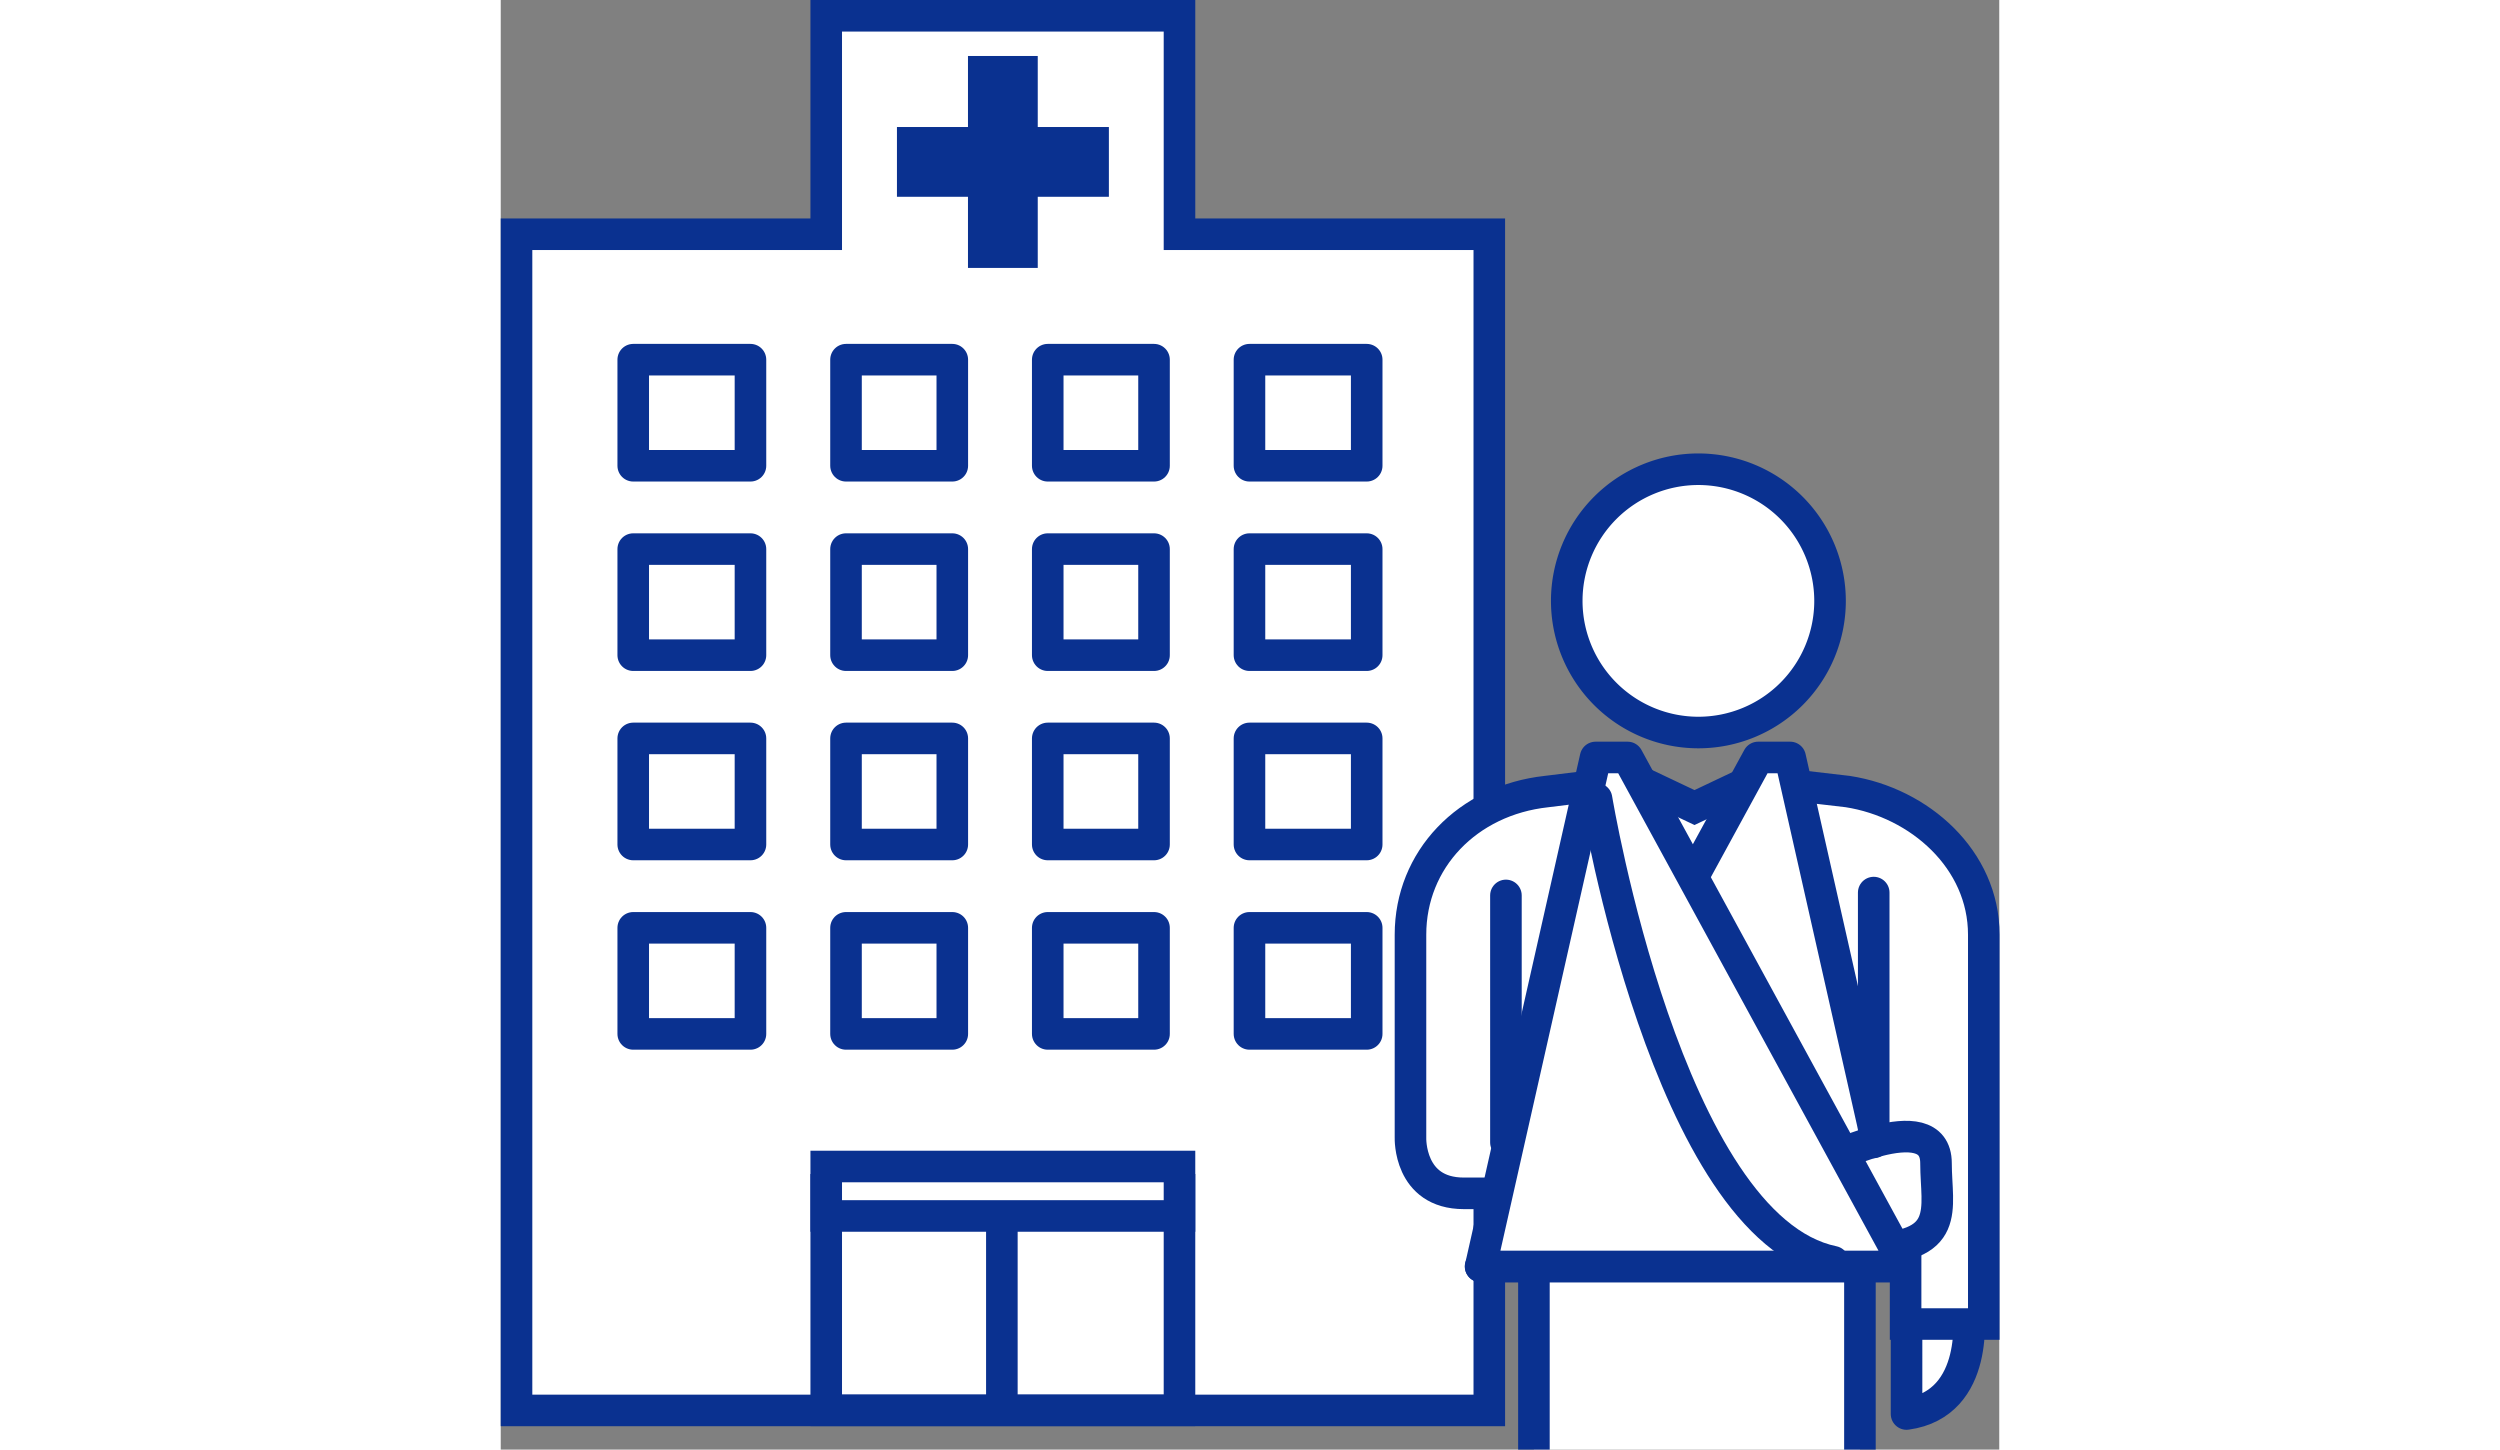 <svg xmlns="http://www.w3.org/2000/svg" viewBox="0 0 142.4 137.75" width="238" height="138"><rect x="0" y="0" width="142.4" height="137.75" fill="#808080" stroke="none"/><defs><style>.cls-1,.cls-5{fill:#fff;}.cls-1,.cls-2,.cls-4,.cls-5{stroke:#0a3190;stroke-width:3px;}.cls-2,.cls-4{fill:none;}.cls-3{fill:#0a3190;}.cls-4,.cls-5{stroke-linecap:round;stroke-linejoin:round;}</style></defs><title>illust04</title><g id="レイヤー_2" data-name="レイヤー 2"><g id="レイヤー_1-2" data-name="レイヤー 1"><polygon class="cls-1" points="64.5 22.26 64.5 1.5 30.93 1.5 30.93 22.26 1.5 22.26 1.5 134.03 93.94 134.03 93.94 22.26 64.5 22.26"/><rect class="cls-2" x="30.93" y="113.06" width="33.57" height="20.96"/><rect class="cls-3" x="37.65" y="12.07" width="20.14" height="6.63"/><rect class="cls-3" x="44.4" y="5.32" width="6.63" height="20.14"/><line class="cls-2" x1="47.62" y1="134.03" x2="47.62" y2="113.06"/><rect class="cls-4" x="32.81" y="34.18" width="10.1" height="10.08"/><rect class="cls-4" x="12.59" y="34.18" width="11.14" height="10.08"/><rect class="cls-4" x="71.15" y="34.18" width="11.14" height="10.08"/><rect class="cls-4" x="51.98" y="34.18" width="10.1" height="10.08"/><rect class="cls-4" x="32.81" y="52.18" width="10.1" height="10.08"/><rect class="cls-4" x="12.59" y="52.18" width="11.14" height="10.08"/><rect class="cls-4" x="51.98" y="52.18" width="10.1" height="10.08"/><rect class="cls-4" x="71.15" y="52.18" width="11.14" height="10.08"/><rect class="cls-4" x="12.59" y="70.17" width="11.14" height="10.08"/><rect class="cls-4" x="32.81" y="70.17" width="10.1" height="10.08"/><rect class="cls-4" x="51.98" y="70.17" width="10.1" height="10.08"/><rect class="cls-4" x="71.15" y="70.17" width="11.14" height="10.08"/><rect class="cls-4" x="12.59" y="88.17" width="11.14" height="10.08"/><rect class="cls-4" x="32.81" y="88.17" width="10.1" height="10.08"/><rect class="cls-4" x="71.15" y="88.17" width="11.14" height="10.08"/><rect class="cls-4" x="51.98" y="88.17" width="10.1" height="10.08"/><rect class="cls-1" x="30.93" y="110.85" width="33.57" height="4.7"/><path class="cls-5" d="M139.46,124.48s1.22,8.92-5.87,9.89V125"/><path class="cls-1" d="M98.18,137.75v-32.3c-4-5.55.51-10.06,6.06-10.06H123.1c5.56,0,10.06,4.51,6.06,10.06v32.3"/><path class="cls-1" d="M130.45,113.4H91.52c-5.25,0-5.07-5.28-5.07-5.28V88.82c0-7.14,5.41-12.78,12.93-13.6L108,74.16l5.44,2.58,5.44-2.58L128,75.22c6.84,1.06,12.93,6.46,12.93,13.6v37h-7.43V114.23"/><path class="cls-1" d="M126.32,57.1a12.51,12.51,0,1,1-12.51-12.51A12.52,12.52,0,0,1,126.32,57.1Z"/><polygon class="cls-5" points="93.11 120.35 133.45 120.35 122.53 71.98 119.49 71.98 93.11 120.35"/><path class="cls-1" d="M125.39,110.54s11-5.7,11,0c0,4.34,1.63,8.14-6.92,8.14"/><polygon class="cls-5" points="133.45 120.35 93.12 120.35 104.04 71.98 107.08 71.98 133.45 120.35"/><path class="cls-5" d="M104.13,75.9s6.75,40.75,22.5,44"/><line class="cls-5" x1="95.52" y1="85.09" x2="95.52" y2="108.56"/><line class="cls-5" x1="130.47" y1="84.82" x2="130.47" y2="108.56"/></g></g></svg>